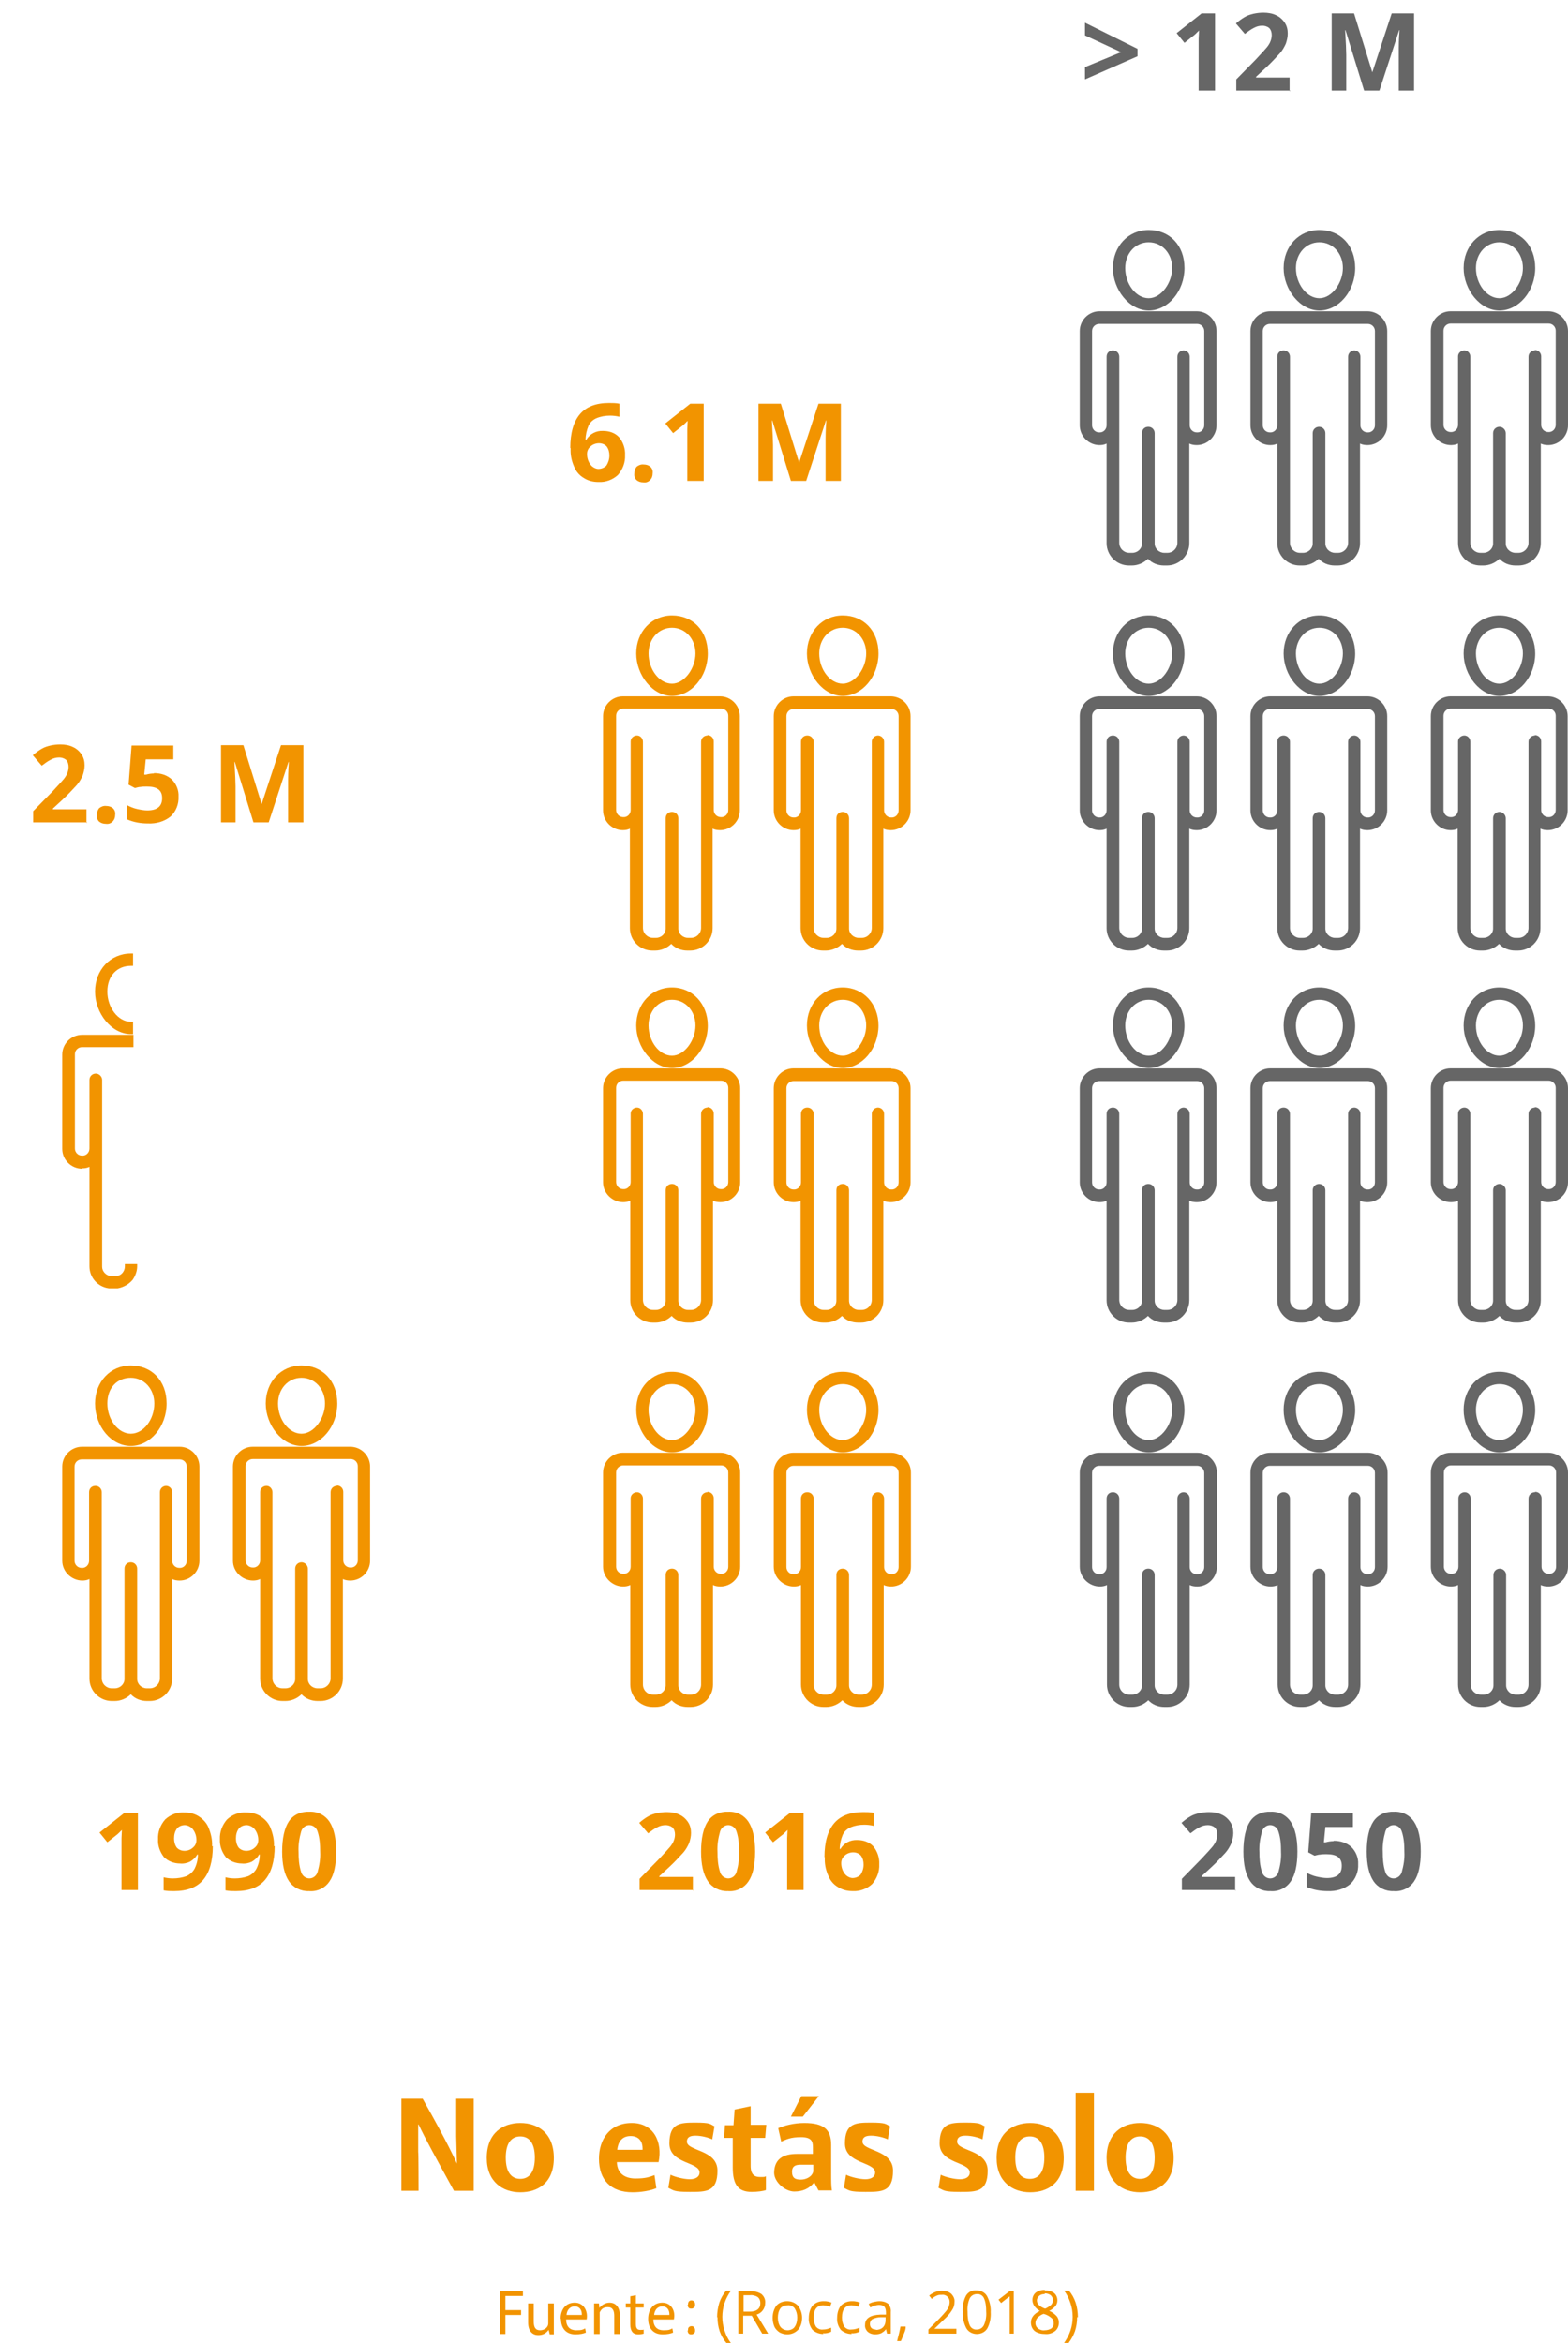<?xml version="1.0" encoding="UTF-8"?> <svg xmlns="http://www.w3.org/2000/svg" xmlns:xlink="http://www.w3.org/1999/xlink" id="Capa_1" version="1.1" viewBox="0 0 420.7 628.5"><defs><style> .st0 { fill: #f29400; } .st1 { fill: none; } .st2 { fill: #666; } .st3 { clip-path: url(#clippath); } </style><clipPath id="clippath"><polyline class="st1" points="420.7 0 420.7 524.4 0 524.4 0 0"></polyline></clipPath></defs><g><path class="st0" d="M184.6,625.1c0-.3,0-.6.2-.8.2-.2.4-.3.7-.3.3,0,.5,0,.7.3.2.2.3.5.3.8,0,.3,0,.6-.3.8-.2.2-.4.3-.7.3-.2,0-.5,0-.7-.2-.2-.2-.3-.5-.3-.8h0ZM184.6,618.2c0-.7.3-1.1.9-1.1s1,.4,1,1.1c0,.3,0,.6-.3.8-.2.2-.4.3-.7.3-.2,0-.5,0-.7-.2-.2-.2-.3-.5-.3-.8h0ZM192.4,621.6c0-1.3.2-2.6.6-3.9.4-1.2,1-2.2,1.8-3.2h1.3c-.7,1-1.3,2.1-1.7,3.3-.4,1.2-.6,2.5-.6,3.7,0,1.2.2,2.5.6,3.7.4,1.2.9,2.3,1.7,3.3h-1.2c-.8-.9-1.4-2-1.8-3.1-.4-1.2-.6-2.5-.6-3.8h0ZM199.4,621.2v4.8h-1.3v-11.4h3.1c1.1,0,2.2.2,3.1.8.7.6,1.1,1.5,1,2.4,0,1.4-.9,2.7-2.3,3.1l3.1,5.1h-1.6l-2.8-4.8h-2.4ZM199.4,620.1h1.8c.7,0,1.5-.1,2.1-.6.5-.4.7-1,.7-1.7,0-.6-.2-1.2-.7-1.6-.6-.4-1.4-.6-2.1-.5h-1.7v4.4ZM215.2,621.7c0,1.2-.3,2.4-1.1,3.3-.8.8-1.8,1.2-2.9,1.2-.7,0-1.4-.2-2-.5-.6-.4-1.1-.9-1.4-1.5-.3-.7-.5-1.5-.5-2.4,0-1.2.3-2.3,1-3.3.7-.8,1.8-1.2,2.9-1.2,1.1,0,2.1.4,2.9,1.2.7.9,1.1,2.1,1.1,3.2ZM208.7,621.7c0,.9.2,1.8.7,2.5.5.6,1.2.9,1.9.9.7,0,1.5-.3,1.9-.9.5-.7.7-1.6.7-2.5,0-.9-.2-1.7-.7-2.5-.5-.6-1.2-.9-1.9-.8-.7,0-1.5.3-1.9.8-.5.7-.7,1.6-.7,2.5h0ZM220.9,626.1c-1.1,0-2.1-.4-2.9-1.1-.7-.9-1.1-2.1-1-3.2,0-1.2.3-2.4,1-3.3.8-.8,1.8-1.2,2.9-1.2.4,0,.8,0,1.2.1.3,0,.7.2,1,.3l-.4,1.1c-.3-.1-.6-.2-.9-.3-.3,0-.6-.1-.9-.1-1.7,0-2.6,1.1-2.6,3.3,0,.9.2,1.7.6,2.4.5.6,1.2.9,1.9.8.8,0,1.5-.2,2.2-.5v1.1c-.7.3-1.4.5-2.2.4ZM228.5,626.1c-1.1,0-2.1-.4-2.9-1.1-.7-.9-1.1-2.1-1-3.2,0-1.2.3-2.4,1-3.3.8-.8,1.8-1.2,2.9-1.2.4,0,.8,0,1.2.1.3,0,.7.2,1,.3l-.4,1.1c-.3-.1-.6-.2-.9-.3-.3,0-.6-.1-.9-.1-1.7,0-2.6,1.1-2.6,3.3,0,.9.2,1.7.6,2.4.5.6,1.2.9,1.9.8.8,0,1.5-.2,2.2-.5v1.1c-.7.3-1.4.5-2.2.4ZM238,626l-.3-1.2h0c-.3.5-.8.8-1.3,1.1-.5.2-1,.3-1.6.3-.7,0-1.4-.2-2-.7-.5-.5-.8-1.2-.7-1.9,0-1.7,1.4-2.6,4.1-2.7h1.5v-.6c0-.5-.1-1.1-.4-1.5-.4-.4-.9-.5-1.4-.5-.8,0-1.7.3-2.4.7l-.4-1c.4-.2.9-.4,1.4-.5.5-.1,1-.2,1.5-.2.8,0,1.6.2,2.3.7.5.6.8,1.4.7,2.2v5.8h-1ZM235,625c.7,0,1.4-.2,1.9-.7.5-.5.7-1.2.7-1.9v-.8h-1.3c-.8,0-1.5.2-2.2.5-.5.3-.7.8-.7,1.3,0,.4.1.8.4,1.1.3.3.8.4,1.2.4ZM243,624.1v.2c0,.5-.2,1.1-.5,1.8-.3.7-.5,1.3-.8,1.9h-1c.1-.5.3-1.2.5-2s.3-1.4.4-1.9h1.4ZM256.6,626h-7.5v-1.1l3-3c.6-.6,1.2-1.3,1.8-2,.3-.4.5-.7.7-1.2.1-.4.2-.8.2-1.2,0-.5-.2-1.1-.6-1.4-.4-.4-1-.6-1.5-.5-.5,0-.9,0-1.3.2-.5.2-1,.5-1.4.9l-.7-.9c1-.8,2.2-1.3,3.4-1.3.9,0,1.8.2,2.5.8.6.6,1,1.4.9,2.2,0,.8-.2,1.5-.6,2.1-.6,1-1.4,1.9-2.3,2.7l-2.5,2.4h0c0,0,5.9,0,5.9,0v1.2ZM265.8,620.2c.1,1.5-.2,3.1-.9,4.4-.6,1-1.7,1.5-2.8,1.5-1.1,0-2.2-.5-2.8-1.5-.7-1.3-1.1-2.9-1-4.4-.1-1.5.2-3.1.9-4.4.6-1,1.7-1.5,2.8-1.4,1.1,0,2.2.5,2.8,1.5.7,1.3,1.1,2.9,1,4.4ZM259.6,620.2c0,1.2.1,2.5.6,3.6.3.7,1.1,1.2,1.9,1.1.8,0,1.5-.4,1.9-1.2.5-1.1.7-2.4.6-3.6,0-1.2-.1-2.5-.6-3.6-.3-.7-1.1-1.2-1.9-1.1-.8,0-1.5.4-1.9,1.1-.5,1.1-.7,2.4-.6,3.6h0ZM272.2,626h-1.3v-8.1c0-.7,0-1.3,0-1.9-.1.1-.2.2-.4.3-.1.1-.8.6-1.9,1.5l-.7-.9,3-2.3h1.1v11.4ZM280.3,614.4c.9,0,1.8.2,2.5.7.6.5.9,1.2.9,2,0,.6-.2,1.1-.5,1.5-.5.5-1,1-1.7,1.3.8.3,1.4.8,2,1.4.4.5.6,1.1.6,1.7,0,.9-.3,1.7-1,2.3-.8.6-1.7.9-2.7.8-1,0-2-.2-2.8-.8-.7-.6-1-1.4-1-2.3,0-1.3.8-2.3,2.4-3.1-.6-.3-1.1-.8-1.5-1.3-.3-.5-.5-1-.5-1.6,0-.8.3-1.5.9-2,.7-.5,1.6-.8,2.5-.7ZM277.8,623.1c0,.6.2,1.1.7,1.5.5.4,1.2.6,1.8.5.7,0,1.3-.2,1.8-.5.4-.4.7-.9.6-1.5,0-.5-.2-1-.6-1.3-.6-.5-1.3-.9-2.1-1.1-.6.2-1.2.6-1.7,1.1-.3.4-.5.9-.5,1.5h0ZM280.3,615.4c-.6,0-1.1.1-1.5.5-.4.3-.6.8-.6,1.2,0,.5.2.9.5,1.2.5.5,1.1.8,1.7,1,.6-.2,1.1-.6,1.6-1,.3-.3.5-.8.5-1.3,0-.5-.2-.9-.6-1.3-.4-.3-1-.5-1.6-.5h0ZM289,621.6c0,1.3-.2,2.6-.6,3.8-.4,1.1-1,2.2-1.7,3.1h-1.2c.7-1,1.3-2.1,1.7-3.3.4-1.2.6-2.4.6-3.7,0-1.3-.2-2.5-.6-3.7-.4-1.2-.9-2.3-1.7-3.3h1.3c.8.9,1.4,2,1.8,3.2.4,1.2.6,2.6.6,3.9h0Z"></path><path class="st0" d="M37,507h-4.4v-13.9s.1-2.2.1-2.2c-.7.7-1.2,1.2-1.5,1.4l-2.4,1.9-2.1-2.6,6.7-5.3h3.6v20.7ZM57.1,495.2c0,4.1-.9,7.1-2.6,9.1-1.7,2-4.3,3-7.8,3-.9,0-1.9,0-2.8-.2v-3.5c.8.2,1.7.3,2.5.3,1.2,0,2.5-.2,3.6-.6.9-.4,1.7-1.1,2.2-2,.6-1.2.9-2.5.9-3.8h-.2c-.4.8-1.1,1.4-1.9,1.9-.8.4-1.8.6-2.7.5-1.6,0-3.2-.6-4.3-1.7-1.1-1.4-1.7-3.1-1.6-4.8-.1-1.9.6-3.8,1.9-5.3,1.4-1.3,3.2-2,5.1-1.9,1.4,0,2.8.3,4,1.1,1.2.8,2.1,1.8,2.6,3.1.6,1.5,1,3.2.9,4.9ZM49.6,489.6c-.8,0-1.6.3-2.1.9-.6.8-.8,1.7-.8,2.7,0,.8.2,1.7.7,2.4.5.6,1.3.9,2.1.9.8,0,1.7-.3,2.3-.9.6-.5.9-1.2.9-2,0-1-.3-2-.9-2.8-.5-.7-1.4-1.2-2.3-1.2ZM73.7,495.2c0,4.1-.9,7.1-2.6,9.1-1.7,2-4.3,3-7.8,3-.9,0-1.9,0-2.8-.2v-3.5c.8.2,1.7.3,2.5.3,1.2,0,2.5-.2,3.6-.6.9-.4,1.7-1.1,2.2-2,.6-1.2.9-2.5.9-3.8h-.2c-.4.8-1.1,1.4-1.9,1.9-.8.4-1.8.6-2.7.5-1.6,0-3.2-.6-4.3-1.7-1.1-1.4-1.7-3.1-1.6-4.8-.1-1.9.6-3.8,1.9-5.3,1.4-1.3,3.2-2,5.1-1.9,1.4,0,2.8.3,4,1.1,1.2.8,2.1,1.8,2.6,3.1.6,1.5,1,3.2.9,4.9ZM66.2,489.6c-.8,0-1.6.3-2.1.9-.6.8-.8,1.7-.8,2.7,0,.8.2,1.7.7,2.4.5.6,1.3.9,2.1.9.8,0,1.7-.3,2.3-.9.6-.5.9-1.2.9-2,0-1-.3-2-.9-2.8-.5-.7-1.4-1.2-2.3-1.2h0ZM90.2,496.7c0,3.6-.6,6.3-1.8,8-1.2,1.8-3.3,2.8-5.5,2.6-2.1.1-4.2-.9-5.4-2.7-1.2-1.8-1.8-4.4-1.8-7.9s.6-6.3,1.8-8.1c1.2-1.8,3.3-2.7,5.5-2.6,2.2-.1,4.2.9,5.4,2.7,1.2,1.8,1.8,4.5,1.8,8ZM80.1,496.7c0,1.8.1,3.7.7,5.5.3,1,1.2,1.7,2.2,1.7,1,0,1.9-.7,2.2-1.7.5-1.8.8-3.6.7-5.4,0-1.9-.1-3.7-.7-5.5-.3-1-1.2-1.7-2.2-1.7-1,0-1.9.7-2.2,1.7-.5,1.8-.8,3.6-.7,5.5h0Z"></path><path class="st0" d="M186.1,507h-14.5v-3l5.2-5.3c1.5-1.6,2.5-2.7,3-3.3.4-.5.8-1.1,1-1.7.2-.5.3-1.1.3-1.6,0-.7-.2-1.4-.7-1.9-.5-.4-1.2-.6-1.8-.6-.8,0-1.6.2-2.3.6-.8.4-1.6,1-2.4,1.6l-2.4-2.8c.8-.7,1.6-1.3,2.5-1.8.7-.4,1.4-.6,2.2-.8.9-.2,1.8-.3,2.7-.3,1.2,0,2.4.2,3.4.7.9.4,1.7,1.1,2.3,2,.6.9.8,1.9.8,2.9,0,.9-.2,1.8-.5,2.7-.4.9-.9,1.8-1.6,2.6-1.2,1.3-2.4,2.6-3.7,3.8l-2.7,2.5v.2h9v3.7ZM202.6,496.7c0,3.6-.6,6.3-1.8,8-1.2,1.8-3.3,2.8-5.5,2.6-2.1.1-4.2-.9-5.4-2.7-1.2-1.8-1.8-4.4-1.8-7.9s.6-6.3,1.8-8.1c1.2-1.8,3.3-2.7,5.5-2.6,2.2-.1,4.2.9,5.4,2.7,1.2,1.8,1.8,4.5,1.8,8ZM192.5,496.7c0,1.8.1,3.7.7,5.5.3,1,1.2,1.7,2.2,1.7,1,0,1.9-.7,2.2-1.7.5-1.8.8-3.6.7-5.4,0-1.9-.1-3.7-.7-5.5-.3-1-1.2-1.7-2.2-1.7-1,0-1.9.7-2.2,1.7-.5,1.8-.8,3.6-.7,5.5ZM215.6,507h-4.4v-13.9s.1-2.2.1-2.2c-.7.7-1.2,1.2-1.5,1.4l-2.4,1.9-2.1-2.6,6.7-5.3h3.6v20.7ZM221.2,498.2c0-4.1.9-7.1,2.6-9.1,1.7-2,4.3-3,7.8-3,.9,0,1.9,0,2.8.2v3.5c-.8-.2-1.7-.3-2.5-.3-1.3,0-2.5.2-3.7.7-.9.4-1.7,1.1-2.1,2-.5,1.2-.8,2.5-.8,3.8h.2c.9-1.6,2.7-2.5,4.5-2.4,1.6,0,3.2.5,4.3,1.7,1.1,1.3,1.7,3.1,1.6,4.8.1,1.9-.6,3.8-1.9,5.3-1.4,1.3-3.3,2-5.2,1.9-1.4,0-2.8-.3-4-1.1-1.2-.7-2.1-1.8-2.6-3.1-.7-1.6-1-3.2-.9-4.9ZM228.7,503.8c.8,0,1.6-.3,2.2-.9.5-.8.8-1.7.8-2.7,0-.9-.2-1.7-.7-2.4-.5-.6-1.3-.9-2.1-.9-.8,0-1.7.3-2.3.9-.6.5-.9,1.2-.9,2,0,1,.3,2,.9,2.8.5.7,1.4,1.2,2.2,1.2Z"></path><path class="st2" d="M331.6,507h-14.5v-3l5.2-5.3c1.5-1.6,2.5-2.7,3-3.3.4-.5.8-1.1,1-1.7.2-.5.3-1.1.3-1.6,0-.7-.2-1.4-.7-1.9-.5-.4-1.2-.6-1.8-.6-.8,0-1.6.2-2.3.6-.8.4-1.6,1-2.4,1.6l-2.4-2.8c.8-.7,1.6-1.3,2.5-1.8.7-.4,1.4-.6,2.2-.8.9-.2,1.8-.3,2.7-.3,1.2,0,2.4.2,3.4.7.9.4,1.7,1.1,2.3,2,.6.9.8,1.9.8,2.9,0,.9-.2,1.8-.5,2.7-.4.9-.9,1.8-1.6,2.6-1.2,1.3-2.4,2.6-3.7,3.8l-2.7,2.5v.2h9v3.7ZM348.1,496.7c0,3.6-.6,6.3-1.8,8-1.2,1.8-3.3,2.8-5.5,2.6-2.1.1-4.2-.9-5.4-2.7-1.2-1.8-1.8-4.4-1.8-7.9s.6-6.3,1.8-8.1c1.2-1.8,3.3-2.7,5.5-2.6,2.2-.1,4.2.9,5.4,2.7,1.2,1.8,1.8,4.5,1.8,8ZM337.9,496.7c0,1.8.1,3.7.7,5.5.3,1,1.2,1.7,2.2,1.7,1,0,1.9-.7,2.2-1.7.5-1.8.8-3.6.7-5.4,0-1.9-.1-3.7-.7-5.5-.3-1-1.2-1.7-2.2-1.7-1,0-1.9.7-2.2,1.7-.5,1.8-.8,3.6-.7,5.5ZM357.8,493.8c1.8,0,3.5.5,4.8,1.7,1.2,1.2,1.9,2.9,1.8,4.6.1,2-.7,4-2.1,5.3-1.7,1.4-3.9,2-6.1,1.9-1.9,0-3.8-.3-5.6-1.1v-3.8c.8.4,1.7.8,2.6,1,.9.2,1.9.4,2.8.4,2.7,0,4-1.1,4-3.3s-1.4-3.1-4.1-3.1c-.6,0-1.1,0-1.7.1-.5,0-1,.2-1.5.3l-1.7-.9.8-10.5h11.2v3.7h-7.4l-.4,4.1h.5c.7-.2,1.4-.3,2.1-.3ZM381.2,496.7c0,3.6-.6,6.3-1.8,8-1.2,1.8-3.3,2.8-5.5,2.6-2.1.1-4.2-.9-5.4-2.7-1.2-1.8-1.8-4.4-1.8-7.9s.6-6.3,1.8-8.1c1.2-1.8,3.3-2.7,5.5-2.6,2.2-.1,4.2.9,5.4,2.7,1.2,1.8,1.8,4.5,1.8,8h0ZM371,496.7c0,1.8.1,3.7.7,5.5.3,1,1.2,1.7,2.2,1.7,1,0,1.9-.7,2.2-1.7.5-1.8.8-3.6.7-5.4,0-1.9-.1-3.7-.7-5.5-.3-1-1.2-1.7-2.2-1.7-1,0-1.9.7-2.2,1.7-.5,1.8-.8,3.6-.7,5.5h0Z"></path><path class="st0" d="M23.4,220.6h-14.5v-3l5.2-5.3c1.5-1.6,2.5-2.7,3-3.3.4-.5.8-1.1,1-1.7.2-.5.3-1.1.3-1.6,0-.7-.2-1.4-.7-1.9-.5-.4-1.2-.6-1.8-.6-.8,0-1.6.2-2.3.6-.8.4-1.6,1-2.4,1.6l-2.4-2.8c.8-.7,1.6-1.3,2.5-1.8.7-.4,1.4-.6,2.2-.8.9-.2,1.8-.3,2.7-.3,1.2,0,2.4.2,3.4.7.9.4,1.7,1.1,2.3,2,.6.9.8,1.9.8,2.9,0,.9-.2,1.8-.5,2.7-.4.9-.9,1.8-1.6,2.6-1.2,1.3-2.4,2.6-3.7,3.8l-2.7,2.5v.2h9v3.7ZM26,218.6c0-.7.2-1.3.6-1.8.5-.4,1.2-.7,1.9-.6.7,0,1.3.2,1.8.6.5.5.7,1.1.6,1.8,0,.7-.2,1.3-.7,1.8-.5.5-1.1.7-1.8.6-.7,0-1.3-.2-1.8-.6-.5-.5-.7-1.1-.6-1.8ZM41.3,207.4c1.8,0,3.5.5,4.8,1.7,1.2,1.2,1.9,2.9,1.8,4.6.1,2-.7,4-2.1,5.3-1.7,1.4-3.9,2-6.1,1.9-1.9,0-3.8-.3-5.6-1.1v-3.8c.8.4,1.7.8,2.6,1,.9.2,1.9.4,2.8.4,2.7,0,4-1.1,4-3.3s-1.4-3.1-4.1-3.1c-.6,0-1.1,0-1.7.1-.5,0-1,.2-1.5.3l-1.7-.9.8-10.5h11.2v3.7h-7.4l-.4,4.1h.5c.7-.2,1.4-.3,2.1-.3h0ZM68,220.6l-5-16.2h-.1c.2,3.3.3,5.5.3,6.6v9.6h-3.9v-20.7h6l4.9,15.8h0l5.2-15.8h6v20.7h-4.1v-9.8c0-.5,0-1,0-1.6s0-2.2.2-4.8h-.1l-5.3,16.2h-4Z"></path><path class="st0" d="M153,120.2c0-4.1.9-7.1,2.6-9.1,1.7-2,4.3-3,7.8-3,.9,0,1.9,0,2.8.2v3.5c-.8-.2-1.7-.3-2.5-.3-1.3,0-2.5.2-3.7.7-.9.4-1.7,1.1-2.1,2-.5,1.2-.8,2.5-.8,3.8h.2c.9-1.6,2.7-2.5,4.5-2.4,1.6,0,3.2.5,4.3,1.7,1.1,1.3,1.7,3.1,1.6,4.8.1,1.9-.6,3.8-1.9,5.3-1.4,1.3-3.3,2-5.2,1.9-1.4,0-2.8-.3-4-1.1-1.2-.7-2.1-1.8-2.6-3.1-.7-1.6-1-3.2-.9-4.9ZM160.5,125.8c.8,0,1.6-.3,2.2-.9.5-.8.8-1.7.8-2.7,0-.9-.2-1.7-.7-2.4-.5-.6-1.3-.9-2.1-.9-.8,0-1.7.3-2.3.9-.6.5-.9,1.2-.9,2,0,1,.3,2,.9,2.8.5.7,1.4,1.2,2.2,1.2ZM170.2,127c0-.7.2-1.3.6-1.8.5-.4,1.2-.7,1.9-.6.7,0,1.3.2,1.8.6.5.5.7,1.1.6,1.8,0,.7-.2,1.3-.7,1.8-.5.5-1.1.7-1.8.6-.7,0-1.3-.2-1.8-.6-.5-.5-.7-1.1-.6-1.8ZM188.8,129h-4.4v-13.9s.1-2.2.1-2.2c-.7.7-1.2,1.2-1.5,1.4l-2.4,1.9-2.1-2.6,6.7-5.3h3.6v20.7ZM212.2,129l-5-16.2h-.1c.2,3.3.3,5.5.3,6.6v9.6h-3.9v-20.7h6l4.9,15.8h0l5.2-15.8h6v20.7h-4.1v-9.8c0-.5,0-1,0-1.6s0-2.2.2-4.8h-.1l-5.3,16.2h-4Z"></path><g class="st3"><g><path class="st2" d="M291.1,18l9.7-4-9.7-4.5v-3.4l14.1,7v2l-14.1,6.2v-3.4ZM326,24.3h-4.4v-13.9s.1-2.2.1-2.2c-.7.7-1.2,1.2-1.5,1.4l-2.4,1.9-2.1-2.6,6.7-5.3h3.6v20.7ZM346.2,24.3h-14.5v-3l5.2-5.3c1.5-1.6,2.5-2.7,3-3.3.4-.5.8-1.1,1-1.7.2-.5.3-1.1.3-1.6,0-.7-.2-1.4-.7-1.9-.5-.4-1.2-.6-1.8-.6-.8,0-1.6.2-2.3.6-.8.4-1.6,1-2.4,1.6l-2.4-2.8c.8-.7,1.6-1.3,2.5-1.8.7-.4,1.4-.6,2.2-.8.9-.2,1.8-.3,2.7-.3,1.2,0,2.4.2,3.4.7.9.4,1.7,1.1,2.3,2,.6.9.8,1.9.8,2.9,0,.9-.2,1.8-.5,2.7-.4.9-.9,1.8-1.6,2.6-1.2,1.3-2.4,2.6-3.7,3.8l-2.7,2.5v.2h9v3.7ZM366,24.3l-5-16.2h-.1c.2,3.3.3,5.5.3,6.6v9.6h-3.9V3.6h6l4.9,15.8h0l5.2-15.8h6v20.7h-4.1v-9.8c0-.5,0-1,0-1.6s0-2.2.2-4.8h-.1l-5.3,16.2h-4Z"></path><path class="st0" d="M189.9,378.2c0-5.8-4.1-10.2-9.6-10.2s-9.6,4.4-9.6,10.2,4.4,11.4,9.6,11.4,9.6-5.2,9.6-11.4M174,378.2c0-3.9,2.7-6.9,6.3-6.9s6.3,3,6.3,6.9-2.9,8.1-6.3,8.1-6.3-3.8-6.3-8.1"></path><path class="st0" d="M193.4,389.7h-26.3c-2.9,0-5.3,2.4-5.3,5.3v25.3c0,2.9,2.5,5.3,5.4,5.3.6,0,1.3-.1,1.9-.4v26.7c0,3.3,2.7,6,6,6h.8c1.6,0,3.2-.7,4.3-1.8,1.1,1.2,2.7,1.8,4.3,1.8h.8c3.3,0,6-2.7,6-6v-26.7c.6.3,1.3.4,2,.4,2.9,0,5.3-2.4,5.3-5.3v-25.3c0-2.9-2.4-5.3-5.3-5.3M189.8,400.3c-.9,0-1.7.7-1.7,1.7v49.9c0,1.5-1.2,2.7-2.7,2.7h-.8c-1.4,0-2.6-1.1-2.6-2.5v-29.6c0-.9-.7-1.7-1.7-1.7s-1.7.7-1.7,1.7v29.6c0,1.4-1.2,2.5-2.6,2.5h-.8c-1.5,0-2.7-1.2-2.7-2.7v-49.9c0-.9-.7-1.7-1.6-1.7-.9,0-1.7.7-1.7,1.6,0,0,0,0,0,0v18.4c0,1.1-.9,2-2,1.9,0,0,0,0,0,0-1.1,0-1.9-.9-1.9-1.9v-25.3c0-1.1.9-1.9,1.9-1.9h26.3c1.1,0,1.9.9,1.9,1.9v25.3c0,1.1-.9,2-2,1.9,0,0,0,0,0,0-1.1,0-1.9-.9-1.9-1.9v-18.4c0-.9-.7-1.7-1.7-1.7"></path><path class="st0" d="M235.7,378.2c0-5.8-4.1-10.2-9.6-10.2s-9.6,4.4-9.6,10.2,4.4,11.4,9.6,11.4,9.6-5.2,9.6-11.4M219.8,378.2c0-3.9,2.7-6.9,6.3-6.9s6.3,3,6.3,6.9-2.9,8.1-6.3,8.1-6.3-3.8-6.3-8.1"></path><path class="st0" d="M239.2,389.7h-26.3c-2.9,0-5.3,2.4-5.3,5.3v25.3c0,2.9,2.5,5.3,5.4,5.3.6,0,1.3-.1,1.9-.4v26.7c0,3.3,2.7,6,6,6h.8c1.6,0,3.2-.7,4.3-1.8,1.1,1.2,2.7,1.8,4.3,1.8h.8c3.3,0,6-2.7,6-6v-26.7c.6.3,1.3.4,2,.4,2.9,0,5.3-2.4,5.3-5.3v-25.3c0-2.9-2.4-5.2-5.2-5.3M235.6,400.3c-.9,0-1.7.7-1.7,1.7v49.9c0,1.5-1.2,2.7-2.7,2.7h-.8c-1.4,0-2.6-1.1-2.6-2.5v-29.6c0-.9-.7-1.7-1.7-1.7s-1.7.7-1.7,1.7v29.6c0,1.4-1.2,2.5-2.6,2.5h-.8c-1.5,0-2.7-1.2-2.7-2.7v-49.9c0-.9-.7-1.7-1.7-1.7s-1.7.7-1.7,1.7v18.4c0,1.1-.9,2-2,1.9,0,0,0,0,0,0-1.1,0-1.9-.9-1.9-1.9v-25.3c0-1.1.9-1.9,1.9-1.9h26.3c1.1,0,1.9.9,1.9,1.9v25.3c0,1.1-.9,2-2,1.9,0,0,0,0,0,0-1.1,0-1.9-.9-1.9-1.9v-18.4c0-.9-.7-1.7-1.7-1.7"></path><path class="st0" d="M189.9,275.1c0-5.8-4.1-10.2-9.6-10.2s-9.6,4.4-9.6,10.2,4.4,11.4,9.6,11.4,9.6-5.2,9.6-11.4M174,275.1c0-3.9,2.7-6.9,6.3-6.9s6.3,3,6.3,6.9-2.9,8.1-6.3,8.1-6.3-3.8-6.3-8.1"></path><path class="st0" d="M193.4,286.6h-26.3c-2.9,0-5.3,2.4-5.3,5.3v25.3c0,2.9,2.5,5.3,5.4,5.3.6,0,1.3-.1,1.9-.4v26.7c0,3.3,2.7,6,6,6h.8c1.6,0,3.2-.7,4.3-1.8,1.1,1.2,2.7,1.8,4.3,1.8h.8c3.3,0,6-2.7,6-6v-26.7c.6.3,1.3.4,2,.4,2.9,0,5.3-2.4,5.3-5.3v-25.3c0-2.9-2.4-5.3-5.3-5.3M189.8,297.1c-.9,0-1.7.7-1.7,1.7v49.9c0,1.5-1.2,2.7-2.7,2.7h-.8c-1.4,0-2.6-1.1-2.6-2.5v-29.6c0-.9-.7-1.7-1.7-1.7s-1.7.7-1.7,1.7v29.6c0,1.4-1.2,2.5-2.6,2.5h-.8c-1.5,0-2.7-1.2-2.7-2.7v-49.9c0-.9-.7-1.7-1.6-1.7-.9,0-1.7.7-1.7,1.6,0,0,0,0,0,0v18.4c0,1.1-.9,2-2,1.9,0,0,0,0,0,0-1.1,0-1.9-.9-1.9-1.9v-25.3c0-1.1.9-1.9,1.9-1.9h26.3c1.1,0,1.9.9,1.9,1.9v25.3c0,1.1-.9,2-2,1.9,0,0,0,0,0,0-1.1,0-1.9-.9-1.9-1.9v-18.4c0-.9-.7-1.7-1.7-1.7"></path><path class="st0" d="M235.7,275.1c0-5.8-4.1-10.2-9.6-10.2s-9.6,4.4-9.6,10.2,4.4,11.4,9.6,11.4,9.6-5.2,9.6-11.4M219.8,275.1c0-3.9,2.7-6.9,6.3-6.9s6.3,3,6.3,6.9-2.9,8.1-6.3,8.1-6.3-3.8-6.3-8.1"></path><path class="st0" d="M239.2,286.6h-26.3c-2.9,0-5.3,2.4-5.3,5.3v25.3c0,2.9,2.4,5.3,5.3,5.3,0,0,0,0,0,0,.7,0,1.3-.1,1.9-.4v26.7c0,3.3,2.7,6,6,6h.8c1.6,0,3.2-.7,4.3-1.8,1.1,1.2,2.7,1.8,4.3,1.8h.8c3.3,0,6-2.7,6-6v-26.7c.6.3,1.3.4,2,.4,2.9,0,5.3-2.4,5.3-5.3v-25.3c0-2.9-2.4-5.2-5.2-5.2M235.6,297.1c-.9,0-1.7.7-1.7,1.7v49.9c0,1.5-1.2,2.7-2.7,2.7h-.8c-1.4,0-2.6-1.1-2.6-2.5v-29.6c0-.9-.7-1.7-1.7-1.7s-1.7.7-1.7,1.7v29.6c0,1.4-1.2,2.5-2.6,2.5h-.8c-1.5,0-2.7-1.2-2.7-2.7v-49.9c0-.9-.7-1.7-1.7-1.7s-1.7.7-1.7,1.7v18.4c0,1.1-.9,2-2,1.9,0,0,0,0,0,0-1.1,0-1.9-.9-1.9-1.9v-25.3c0-1.1.9-1.9,1.9-1.9h26.3c1.1,0,1.9.9,1.9,1.9v25.3c0,1.1-.9,2-2,1.9,0,0,0,0,0,0-1.1,0-1.9-.9-1.9-1.9v-18.4c0-.9-.7-1.7-1.7-1.7"></path><path class="st0" d="M180.3,186.7c5.2,0,9.6-5.2,9.6-11.4s-4.1-10.2-9.6-10.2-9.6,4.4-9.6,10.2,4.4,11.4,9.6,11.4M174,175.3c0-3.9,2.7-6.9,6.3-6.9s6.3,3,6.3,6.9-2.9,8.1-6.3,8.1-6.3-3.8-6.3-8.1"></path><path class="st0" d="M193.4,186.8h-26.3c-2.9,0-5.3,2.4-5.3,5.3v25.3c0,2.9,2.4,5.3,5.3,5.3,0,0,0,0,0,0,.7,0,1.3-.1,1.9-.4v26.7c0,3.3,2.7,6,6,6h.8c1.6,0,3.2-.7,4.3-1.8,1.1,1.2,2.7,1.8,4.3,1.8h.8c3.3,0,6-2.7,6-6v-26.7c.6.3,1.3.4,2,.4,2.9,0,5.3-2.4,5.3-5.3v-25.3c0-2.9-2.4-5.3-5.3-5.3M189.8,197.3c-.9,0-1.7.7-1.7,1.7v49.9c0,1.5-1.2,2.7-2.7,2.7h-.8c-1.4,0-2.6-1.1-2.6-2.5v-29.6c0-.9-.7-1.7-1.7-1.7s-1.7.7-1.7,1.7v29.6c0,1.4-1.2,2.5-2.6,2.5h-.8c-1.5,0-2.7-1.2-2.7-2.7v-49.9c0-.9-.7-1.7-1.6-1.7-.9,0-1.7.7-1.7,1.6,0,0,0,0,0,0v18.4c0,1.1-.9,2-2,1.9,0,0,0,0,0,0-1.1,0-1.9-.9-1.9-1.9v-25.3c0-1.1.9-1.9,1.9-1.9h26.3c1.1,0,1.9.9,1.9,1.9v25.3c0,1.1-.9,2-2,1.9,0,0,0,0,0,0-1.1,0-1.9-.9-1.9-1.9v-18.4c0-.9-.7-1.7-1.7-1.7"></path><path class="st0" d="M226.1,186.7c5.2,0,9.6-5.2,9.6-11.4s-4.1-10.2-9.6-10.2-9.6,4.4-9.6,10.2,4.4,11.4,9.6,11.4M219.8,175.3c0-3.9,2.7-6.9,6.3-6.9s6.3,3,6.3,6.9-2.9,8.1-6.3,8.1-6.3-3.8-6.3-8.1"></path><path class="st0" d="M239.2,186.8h-26.3c-2.9,0-5.3,2.4-5.3,5.3v25.3c0,2.9,2.4,5.3,5.3,5.3,0,0,0,0,0,0,.7,0,1.3-.1,1.9-.4v26.7c0,3.3,2.7,6,6,6h.8c1.6,0,3.2-.7,4.3-1.8,1.1,1.2,2.7,1.8,4.3,1.8h.8c3.3,0,6-2.7,6-6v-26.7c.6.3,1.3.4,2,.4,2.9,0,5.3-2.4,5.3-5.3v-25.3c0-2.9-2.3-5.2-5.2-5.3M235.6,197.3c-.9,0-1.7.7-1.7,1.7v49.9c0,1.5-1.2,2.7-2.7,2.7h-.8c-1.4,0-2.6-1.1-2.6-2.5v-29.6c0-.9-.7-1.7-1.7-1.7s-1.7.7-1.7,1.7v29.6c0,1.4-1.2,2.5-2.6,2.5h-.8c-1.5,0-2.7-1.2-2.7-2.7v-49.9c0-.9-.7-1.7-1.7-1.7s-1.7.7-1.7,1.7v18.4c0,1.1-.9,2-2,1.9,0,0,0,0,0,0-1.1,0-1.9-.9-1.9-1.9v-25.3c0-1.1.9-1.9,1.9-1.9h26.3c1.1,0,1.9.9,1.9,1.9v25.3c0,1.1-.9,2-2,1.9,0,0,0,0,0,0-1.1,0-1.9-.9-1.9-1.9v-18.4c0-.9-.7-1.7-1.7-1.7"></path><path class="st2" d="M317.8,378.2c0-5.8-4.1-10.2-9.6-10.2s-9.6,4.4-9.6,10.2,4.4,11.4,9.6,11.4,9.6-5.2,9.6-11.4M301.9,378.2c0-3.9,2.7-6.9,6.3-6.9s6.3,3,6.3,6.9-2.9,8.1-6.3,8.1-6.3-3.8-6.3-8.1"></path><path class="st2" d="M321.3,389.7h-26.3c-2.9,0-5.3,2.4-5.3,5.3v25.3c0,2.9,2.5,5.3,5.4,5.3.6,0,1.3-.1,1.9-.4v26.7c0,3.3,2.7,6,6,6h.8c1.6,0,3.2-.7,4.3-1.8,1.1,1.2,2.7,1.8,4.3,1.8h.8c3.3,0,6-2.7,6-6v-26.7c.6.3,1.3.4,2,.4,2.9,0,5.3-2.4,5.3-5.3v-25.3c0-2.9-2.4-5.3-5.3-5.3M317.6,400.3c-.9,0-1.7.7-1.7,1.7v49.9c0,1.5-1.2,2.7-2.7,2.7h-.8c-1.4,0-2.6-1.1-2.6-2.5v-29.6c0-.9-.7-1.7-1.7-1.7s-1.7.7-1.7,1.7v29.6c0,1.4-1.2,2.5-2.6,2.5h-.8c-1.5,0-2.7-1.2-2.7-2.7v-49.9c0-.9-.7-1.7-1.7-1.7s-1.7.7-1.7,1.7v18.4c0,1.1-.9,2-2,1.9,0,0,0,0,0,0-1.1,0-1.9-.9-1.9-1.9v-25.3c0-1.1.9-1.9,1.9-1.9h26.3c1.1,0,1.9.9,1.9,1.9v25.3c0,1.1-.9,2-2,1.9,0,0,0,0,0,0-1.1,0-1.9-.9-1.9-1.9v-18.4c0-.9-.7-1.7-1.7-1.7"></path><path class="st2" d="M363.6,378.2c0-5.8-4.1-10.2-9.6-10.2s-9.6,4.4-9.6,10.2,4.4,11.4,9.6,11.4,9.6-5.2,9.6-11.4M347.7,378.2c0-3.9,2.7-6.9,6.3-6.9s6.3,3,6.3,6.9-2.9,8.1-6.3,8.1-6.3-3.8-6.3-8.1"></path><path class="st2" d="M367.1,389.7h-26.3c-2.9,0-5.3,2.4-5.3,5.3v25.3c0,2.9,2.5,5.3,5.4,5.3.6,0,1.3-.1,1.9-.4v26.7c0,3.3,2.7,6,6,6h.8c1.6,0,3.2-.7,4.3-1.8,1.1,1.2,2.7,1.8,4.3,1.8h.8c3.3,0,6-2.7,6-6v-26.7c.6.3,1.3.4,2,.4,2.9,0,5.3-2.4,5.3-5.3v-25.3c0-2.9-2.4-5.3-5.3-5.3M363.4,400.3c-.9,0-1.7.7-1.7,1.7v49.9c0,1.5-1.2,2.7-2.7,2.7h-.8c-1.4,0-2.6-1.1-2.6-2.5v-29.6c0-.9-.7-1.7-1.7-1.7-.9,0-1.7.7-1.7,1.7v29.6c0,1.4-1.2,2.5-2.6,2.5h-.8c-1.5,0-2.7-1.2-2.7-2.7v-49.9c0-.9-.7-1.7-1.7-1.7-.9,0-1.7.7-1.7,1.7v18.4c0,1.1-.9,2-2,1.9,0,0,0,0,0,0-1.1,0-1.9-.9-1.9-1.9v-25.3c0-1.1.9-1.9,1.9-1.9h26.3c1.1,0,1.9.9,1.9,1.9v25.3c0,1.1-.9,2-2,1.9,0,0,0,0,0,0-1.1,0-1.9-.9-1.9-1.9v-18.4c0-.9-.7-1.7-1.7-1.7"></path><path class="st2" d="M317.8,275.1c0-5.8-4.1-10.2-9.6-10.2s-9.6,4.4-9.6,10.2,4.4,11.4,9.6,11.4,9.6-5.2,9.6-11.4M301.9,275.1c0-3.9,2.7-6.9,6.3-6.9s6.3,3,6.3,6.9-2.9,8.1-6.3,8.1-6.3-3.8-6.3-8.1"></path><path class="st2" d="M321.3,286.6h-26.3c-2.9,0-5.3,2.4-5.3,5.3v25.3c0,2.9,2.4,5.3,5.3,5.3,0,0,0,0,0,0,.7,0,1.3-.1,1.9-.4v26.7c0,3.3,2.7,6,6,6h.8c1.6,0,3.2-.7,4.3-1.8,1.1,1.2,2.7,1.8,4.3,1.8h.8c3.3,0,6-2.7,6-6v-26.7c.6.3,1.3.4,2,.4,2.9,0,5.3-2.4,5.3-5.3v-25.3c0-2.9-2.4-5.3-5.3-5.3M317.6,297.1c-.9,0-1.7.7-1.7,1.7v49.9c0,1.5-1.2,2.7-2.7,2.7h-.8c-1.4,0-2.6-1.1-2.6-2.5v-29.6c0-.9-.7-1.7-1.7-1.7s-1.7.7-1.7,1.7v29.6c0,1.4-1.2,2.5-2.6,2.5h-.8c-1.5,0-2.7-1.2-2.7-2.7v-49.9c0-.9-.7-1.7-1.7-1.7s-1.7.7-1.7,1.7v18.4c0,1.1-.9,2-2,1.9,0,0,0,0,0,0-1.1,0-1.9-.9-1.9-1.9v-25.3c0-1.1.9-1.9,1.9-1.9h26.3c1.1,0,1.9.9,1.9,1.9v25.3c0,1.1-.9,2-2,1.9,0,0,0,0,0,0-1.1,0-1.9-.9-1.9-1.9v-18.4c0-.9-.7-1.7-1.7-1.7"></path><path class="st2" d="M363.6,275.1c0-5.8-4.1-10.2-9.6-10.2s-9.6,4.4-9.6,10.2,4.4,11.4,9.6,11.4,9.6-5.2,9.6-11.4M347.7,275.1c0-3.9,2.7-6.9,6.3-6.9s6.3,3,6.3,6.9-2.9,8.1-6.3,8.1-6.3-3.8-6.3-8.1"></path><path class="st2" d="M367.1,286.6h-26.3c-2.9,0-5.3,2.4-5.3,5.3v25.3c0,2.9,2.4,5.3,5.3,5.3,0,0,0,0,0,0,.7,0,1.3-.1,1.9-.4v26.7c0,3.3,2.7,6,6,6h.8c1.6,0,3.2-.7,4.3-1.8,1.1,1.2,2.7,1.8,4.3,1.8h.8c3.3,0,6-2.7,6-6v-26.7c.6.3,1.3.4,2,.4,2.9,0,5.3-2.4,5.3-5.3v-25.3c0-2.9-2.4-5.3-5.3-5.3M363.4,297.1c-.9,0-1.7.7-1.7,1.7v49.9c0,1.5-1.2,2.7-2.7,2.7h-.8c-1.4,0-2.6-1.1-2.6-2.5v-29.6c0-.9-.7-1.7-1.7-1.7-.9,0-1.7.7-1.7,1.7v29.6c0,1.4-1.2,2.5-2.6,2.5h-.8c-1.5,0-2.7-1.2-2.7-2.7v-49.9c0-.9-.7-1.7-1.7-1.7s-1.7.7-1.7,1.7v18.4c0,1.1-.9,2-2,1.9,0,0,0,0,0,0-1.1,0-1.9-.9-1.9-1.9v-25.3c0-1.1.9-1.9,1.9-1.9h26.3c1.1,0,1.9.9,1.9,1.9v25.3c0,1.1-.9,2-2,1.9,0,0,0,0,0,0-1.1,0-1.9-.9-1.9-1.9v-18.4c0-.9-.7-1.7-1.7-1.7"></path><path class="st2" d="M317.8,175.3c0-5.8-4.1-10.2-9.6-10.2s-9.6,4.4-9.6,10.2,4.4,11.4,9.6,11.4,9.6-5.2,9.6-11.4M301.9,175.3c0-3.9,2.7-6.9,6.3-6.9s6.3,3,6.3,6.9-2.9,8.1-6.3,8.1-6.3-3.8-6.3-8.1"></path><path class="st2" d="M321.3,186.8h-26.3c-2.9,0-5.3,2.4-5.3,5.3v25.3c0,2.9,2.4,5.3,5.3,5.3,0,0,0,0,0,0,.7,0,1.3-.1,1.9-.4v26.7c0,3.3,2.7,6,6,6h.8c1.6,0,3.2-.7,4.3-1.8,1.1,1.2,2.7,1.8,4.3,1.8h.8c3.3,0,6-2.7,6-6v-26.7c.6.3,1.3.4,2,.4,2.9,0,5.3-2.4,5.3-5.3v-25.3c0-2.9-2.4-5.3-5.3-5.3M317.6,197.3c-.9,0-1.7.7-1.7,1.7v49.9c0,1.5-1.2,2.7-2.7,2.7h-.8c-1.4,0-2.6-1.1-2.6-2.5v-29.6c0-.9-.7-1.7-1.7-1.7s-1.7.7-1.7,1.7v29.6c0,1.4-1.2,2.5-2.6,2.5h-.8c-1.5,0-2.7-1.2-2.7-2.7v-49.9c0-.9-.7-1.7-1.7-1.7s-1.7.7-1.7,1.7v18.4c0,1.1-.9,2-2,1.9,0,0,0,0,0,0-1.1,0-1.9-.9-1.9-1.9v-25.3c0-1.1.9-1.9,1.9-1.9h26.3c1.1,0,1.9.9,1.9,1.9v25.3c0,1.1-.9,2-2,1.9,0,0,0,0,0,0-1.1,0-1.9-.9-1.9-1.9v-18.4c0-.9-.7-1.7-1.7-1.7"></path><path class="st2" d="M363.6,175.3c0-5.8-4.1-10.2-9.6-10.2s-9.6,4.4-9.6,10.2,4.4,11.4,9.6,11.4,9.6-5.2,9.6-11.4M347.7,175.3c0-3.9,2.7-6.9,6.3-6.9s6.3,3,6.3,6.9-2.9,8.1-6.3,8.1-6.3-3.8-6.3-8.1"></path><path class="st2" d="M367.1,186.8h-26.3c-2.9,0-5.3,2.4-5.3,5.3v25.3c0,2.9,2.4,5.3,5.3,5.3,0,0,0,0,0,0,.7,0,1.3-.1,1.9-.4v26.7c0,3.3,2.7,6,6,6h.8c1.6,0,3.2-.7,4.3-1.8,1.1,1.2,2.7,1.8,4.3,1.8h.8c3.3,0,6-2.7,6-6v-26.7c.6.3,1.3.4,2,.4,2.9,0,5.3-2.4,5.3-5.3v-25.3c0-2.9-2.4-5.3-5.3-5.3M363.4,197.3c-.9,0-1.7.7-1.7,1.7v49.9c0,1.5-1.2,2.7-2.7,2.7h-.8c-1.4,0-2.6-1.1-2.6-2.5v-29.6c0-.9-.7-1.7-1.7-1.7-.9,0-1.7.7-1.7,1.7v29.6c0,1.4-1.2,2.5-2.6,2.5h-.8c-1.5,0-2.7-1.2-2.7-2.7v-49.9c0-.9-.7-1.7-1.7-1.7s-1.7.7-1.7,1.7v18.4c0,1.1-.9,2-2,1.9,0,0,0,0,0,0-1.1,0-1.9-.9-1.9-1.9v-25.3c0-1.1.9-1.9,1.9-1.9h26.3c1.1,0,1.9.9,1.9,1.9v25.3c0,1.1-.9,2-2,1.9,0,0,0,0,0,0-1.1,0-1.9-.9-1.9-1.9v-18.4c0-.9-.7-1.7-1.7-1.7"></path><path class="st2" d="M411.9,378.2c0-5.8-4.1-10.2-9.6-10.2s-9.6,4.4-9.6,10.2,4.4,11.4,9.6,11.4,9.6-5.2,9.6-11.4M396,378.2c0-3.9,2.7-6.9,6.3-6.9s6.3,3,6.3,6.9-2.9,8.1-6.3,8.1-6.3-3.8-6.3-8.1"></path><path class="st2" d="M415.5,389.7h-26.3c-2.9,0-5.3,2.4-5.3,5.3v25.3c0,2.9,2.5,5.3,5.4,5.3.6,0,1.3-.1,1.9-.4v26.7c0,3.3,2.7,6,6,6h.8c1.6,0,3.2-.7,4.3-1.8,1.1,1.2,2.7,1.8,4.3,1.8h.8c3.3,0,6-2.7,6-6v-26.7c.6.3,1.3.4,2,.4,2.9,0,5.3-2.4,5.3-5.3v-25.3c0-2.9-2.4-5.3-5.3-5.3M411.8,400.3c-.9,0-1.7.7-1.7,1.7v49.9c0,1.5-1.2,2.7-2.6,2.7h-.8c-1.4,0-2.6-1.1-2.6-2.5v-29.6c0-.9-.8-1.7-1.7-1.7-.9,0-1.7.7-1.7,1.7v29.6c0,1.4-1.2,2.5-2.6,2.5h-.8c-1.5,0-2.7-1.2-2.7-2.7v-49.9c0-.9-.7-1.7-1.6-1.7-.9,0-1.7.7-1.7,1.6,0,0,0,0,0,0v18.4c0,1.1-.9,2-2,1.9,0,0,0,0,0,0-1.1,0-1.9-.9-1.9-1.9v-25.3c0-1.1.9-1.9,1.9-1.9h26.3c1.1,0,1.9.9,1.9,1.9v25.3c0,1.1-.9,2-2,1.9,0,0,0,0,0,0-1.1,0-1.9-.9-1.9-1.9v-18.4c0-.9-.7-1.7-1.7-1.7"></path><path class="st2" d="M402.3,83.3c5.2,0,9.6-5.2,9.6-11.4s-4.1-10.2-9.6-10.2-9.6,4.4-9.6,10.2,4.4,11.4,9.6,11.4M396,71.9c0-3.9,2.7-6.9,6.3-6.9s6.3,3,6.3,6.9-2.9,8.1-6.3,8.1-6.3-3.8-6.3-8.1"></path><path class="st2" d="M415.5,83.5h-26.3c-2.9,0-5.3,2.4-5.3,5.3v25.3c0,2.9,2.5,5.3,5.4,5.3.6,0,1.3-.1,1.9-.4v26.7c0,3.3,2.7,6,6,6h.8c1.6,0,3.2-.7,4.3-1.8,1.1,1.2,2.7,1.8,4.3,1.8h.8c3.3,0,6-2.7,6-6v-26.7c.6.3,1.3.4,2,.4,2.9,0,5.3-2.4,5.3-5.3v-25.3c0-2.9-2.4-5.3-5.3-5.3M411.8,94c-.9,0-1.7.7-1.7,1.7v49.9c0,1.5-1.2,2.7-2.7,2.7h-.8c-1.4,0-2.6-1.1-2.6-2.5v-29.6c0-.9-.8-1.7-1.7-1.7-.9,0-1.7.7-1.7,1.7v29.6c0,1.4-1.2,2.5-2.6,2.5h-.8c-1.5,0-2.7-1.2-2.7-2.7v-49.9c0-.9-.7-1.7-1.6-1.7-.9,0-1.7.7-1.7,1.6,0,0,0,0,0,0v18.4c0,1.1-.9,2-2,1.9,0,0,0,0,0,0-1.1,0-1.9-.9-1.9-1.9v-25.3c0-1.1.9-1.9,1.9-1.9h26.3c1.1,0,1.9.9,1.9,1.9v25.3c0,1.1-.9,2-2,1.9,0,0,0,0,0,0-1.1,0-1.9-.9-1.9-1.9v-18.4c0-.9-.7-1.7-1.7-1.7"></path><path class="st2" d="M411.9,275.1c0-5.8-4.1-10.2-9.6-10.2s-9.6,4.4-9.6,10.2,4.4,11.4,9.6,11.4,9.6-5.2,9.6-11.4M396,275.1c0-3.9,2.7-6.9,6.3-6.9s6.3,3,6.3,6.9-2.9,8.1-6.3,8.1-6.3-3.8-6.3-8.1"></path><path class="st2" d="M415.5,286.6h-26.3c-2.9,0-5.3,2.4-5.3,5.3v25.3c0,2.9,2.5,5.3,5.4,5.3.6,0,1.3-.1,1.9-.4v26.7c0,3.3,2.7,6,6,6h.8c1.6,0,3.2-.7,4.3-1.8,1.1,1.2,2.7,1.8,4.3,1.8h.8c3.3,0,6-2.7,6-6v-26.7c.6.3,1.3.4,2,.4,2.9,0,5.3-2.4,5.3-5.3v-25.3c0-2.9-2.4-5.3-5.3-5.3M411.8,297.1c-.9,0-1.7.7-1.7,1.7v49.9c0,1.5-1.2,2.7-2.7,2.7h-.8c-1.4,0-2.6-1.1-2.6-2.5v-29.6c0-.9-.8-1.7-1.7-1.7-.9,0-1.7.7-1.7,1.7v29.6c0,1.4-1.2,2.5-2.6,2.5h-.8c-1.5,0-2.7-1.2-2.7-2.7v-49.9c0-.9-.7-1.7-1.6-1.7-.9,0-1.7.7-1.7,1.6,0,0,0,0,0,0v18.4c0,1.1-.9,2-2,1.9,0,0,0,0,0,0-1.1,0-1.9-.9-1.9-1.9v-25.3c0-1.1.9-1.9,1.9-1.9h26.3c1.1,0,1.9.9,1.9,1.9v25.3c0,1.1-.9,2-2,1.9,0,0,0,0,0,0-1.1,0-1.9-.9-1.9-1.9v-18.4c0-.9-.7-1.7-1.7-1.7"></path><path class="st2" d="M354,83.3c5.2,0,9.6-5.2,9.6-11.4s-4.1-10.2-9.6-10.2-9.6,4.4-9.6,10.2,4.4,11.4,9.6,11.4M347.7,71.9c0-3.9,2.7-6.9,6.3-6.9s6.3,3,6.3,6.9-2.9,8.1-6.3,8.1-6.3-3.8-6.3-8.1"></path><path class="st2" d="M367.1,83.5h-26.3c-2.9,0-5.3,2.4-5.3,5.3v25.3c0,2.9,2.4,5.3,5.3,5.3,0,0,0,0,0,0,.7,0,1.3-.1,1.9-.4v26.7c0,3.3,2.7,6,6,6h.8c1.6,0,3.2-.7,4.3-1.8,1.1,1.2,2.7,1.8,4.3,1.8h.8c3.3,0,6-2.7,6-6v-26.7c.6.3,1.3.4,2,.4,2.9,0,5.3-2.4,5.3-5.3v-25.3c0-2.9-2.4-5.3-5.3-5.3M363.4,94c-.9,0-1.7.7-1.7,1.7v49.9c0,1.5-1.2,2.7-2.7,2.7h-.8c-1.4,0-2.6-1.1-2.6-2.5v-29.6c0-.9-.7-1.7-1.7-1.7-.9,0-1.7.7-1.7,1.7v29.6c0,1.4-1.2,2.5-2.6,2.5h-.8c-1.5,0-2.7-1.2-2.7-2.7v-49.9c0-.9-.7-1.7-1.7-1.7s-1.7.7-1.7,1.7v18.4c0,1.1-.9,2-2,1.9,0,0,0,0,0,0-1.1,0-1.9-.9-1.9-1.9v-25.3c0-1.1.9-1.9,1.9-1.9h26.3c1.1,0,1.9.9,1.9,1.9v25.3c0,1.1-.9,2-2,1.9,0,0,0,0,0,0-1.1,0-1.9-.9-1.9-1.9v-18.4c0-.9-.7-1.7-1.7-1.7"></path><path class="st2" d="M411.9,175.3c0-5.8-4.1-10.2-9.6-10.2s-9.6,4.4-9.6,10.2,4.4,11.4,9.6,11.4,9.6-5.2,9.6-11.4M396,175.3c0-3.9,2.7-6.9,6.3-6.9s6.3,3,6.3,6.9-2.9,8.1-6.3,8.1-6.3-3.8-6.3-8.1"></path><path class="st2" d="M415.5,186.8h-26.3c-2.9,0-5.3,2.4-5.3,5.3v25.3c0,2.9,2.4,5.3,5.3,5.3,0,0,0,0,0,0,.7,0,1.3-.1,1.9-.4v26.7c0,3.3,2.7,6,6,6h.8c1.6,0,3.2-.7,4.3-1.8,1.1,1.2,2.7,1.8,4.3,1.8h.8c3.3,0,6-2.7,6-6v-26.7c.6.3,1.3.4,2,.4,2.9,0,5.3-2.4,5.3-5.3v-25.3c0-2.9-2.4-5.3-5.3-5.3M411.8,197.3c-.9,0-1.7.7-1.7,1.7v49.9c0,1.5-1.2,2.7-2.7,2.7h-.8c-1.4,0-2.6-1.1-2.6-2.5v-29.6c0-.9-.8-1.7-1.7-1.7-.9,0-1.7.7-1.7,1.7v29.6c0,1.4-1.2,2.5-2.6,2.5h-.8c-1.5,0-2.7-1.2-2.7-2.7v-49.9c0-.9-.7-1.7-1.6-1.7-.9,0-1.7.7-1.7,1.6,0,0,0,0,0,0v18.4c0,1.1-.9,2-2,1.9,0,0,0,0,0,0-1.1,0-1.9-.9-1.9-1.9v-25.3c0-1.1.9-1.9,1.9-1.9h26.3c1.1,0,1.9.9,1.9,1.9v25.3c0,1.1-.9,2-2,1.9,0,0,0,0,0,0-1.1,0-1.9-.9-1.9-1.9v-18.4c0-.9-.7-1.7-1.7-1.7"></path><path class="st2" d="M308.2,83.3c5.2,0,9.6-5.2,9.6-11.4s-4.1-10.2-9.6-10.2-9.6,4.4-9.6,10.2,4.4,11.4,9.6,11.4M301.9,71.9c0-3.9,2.7-6.9,6.3-6.9s6.3,3,6.3,6.9-2.9,8.1-6.3,8.1-6.3-3.8-6.3-8.1"></path><path class="st2" d="M321.3,83.5h-26.3c-2.9,0-5.3,2.4-5.3,5.3v25.3c0,2.9,2.4,5.3,5.3,5.3,0,0,0,0,0,0,.7,0,1.3-.1,1.9-.4v26.7c0,3.3,2.7,6,6,6h.8c1.6,0,3.2-.7,4.3-1.8,1.1,1.2,2.7,1.8,4.3,1.8h.8c3.3,0,6-2.7,6-6v-26.7c.6.3,1.3.4,2,.4,2.9,0,5.3-2.4,5.3-5.3v-25.3c0-2.9-2.4-5.3-5.3-5.3M317.6,94c-.9,0-1.7.7-1.7,1.7v49.9c0,1.5-1.2,2.7-2.7,2.7h-.8c-1.4,0-2.6-1.1-2.6-2.5v-29.6c0-.9-.7-1.7-1.7-1.7s-1.7.7-1.7,1.7v29.6c0,1.4-1.2,2.5-2.6,2.5h-.8c-1.5,0-2.7-1.2-2.7-2.7v-49.9c0-.9-.7-1.7-1.7-1.7s-1.7.7-1.7,1.7v18.4c0,1.1-.9,2-2,1.9,0,0,0,0,0,0-1.1,0-1.9-.9-1.9-1.9v-25.3c0-1.1.9-1.9,1.9-1.9h26.3c1.1,0,1.9.9,1.9,1.9v25.3c0,1.1-.9,2-2,1.9,0,0,0,0,0,0-1.1,0-1.9-.9-1.9-1.9v-18.4c0-.9-.7-1.7-1.7-1.7"></path><path class="st0" d="M25.5,376.5c0,6.2,4.4,11.4,9.6,11.4s9.6-5.2,9.6-11.4-4.1-10.2-9.6-10.2-9.6,4.4-9.6,10.2M41.4,376.5c0,4.3-2.9,8.1-6.3,8.1s-6.3-3.8-6.3-8.1,2.7-6.9,6.3-6.9,6.3,3,6.3,6.9"></path><path class="st0" d="M48.3,388.1h-26.3c-2.9,0-5.3,2.4-5.3,5.3v25.3c0,2.9,2.5,5.3,5.4,5.3.6,0,1.3-.1,1.9-.4v26.7c0,3.3,2.7,6,6,6h.8c1.6,0,3.2-.7,4.3-1.8,1.1,1.2,2.7,1.8,4.3,1.8h.8c3.3,0,6-2.7,6-6v-26.7c.6.3,1.3.4,2,.4,2.9,0,5.3-2.4,5.3-5.3v-25.3c0-2.9-2.4-5.3-5.3-5.3M44.6,398.6c-.9,0-1.7.7-1.7,1.7v49.9c0,1.5-1.2,2.7-2.7,2.7h-.8c-1.4,0-2.6-1.1-2.6-2.5v-29.6c0-.9-.7-1.7-1.7-1.7s-1.7.7-1.7,1.7v29.6c0,1.4-1.2,2.5-2.6,2.5h-.8c-1.5,0-2.7-1.2-2.7-2.7v-49.9c0-.9-.7-1.7-1.7-1.7s-1.7.7-1.7,1.7h0v18.4c0,1.1-.9,2-2,1.9,0,0,0,0,0,0-1.1,0-1.9-.9-1.9-1.9v-25.3c0-1.1.9-1.9,1.9-1.9h26.3c1.1,0,1.9.9,1.9,1.9v25.3c0,1.1-.9,2-2,1.9,0,0,0,0,0,0-1.1,0-1.9-.9-1.9-1.9v-18.4c0-.9-.7-1.7-1.7-1.7"></path><path class="st0" d="M80.9,387.9c5.2,0,9.6-5.2,9.6-11.4s-4.1-10.2-9.6-10.2-9.6,4.4-9.6,10.2,4.4,11.4,9.6,11.4M74.6,376.5c0-3.9,2.7-6.9,6.3-6.9s6.3,3,6.3,6.9-2.9,8.1-6.3,8.1-6.3-3.8-6.3-8.1"></path><path class="st0" d="M94.1,388.1h-26.3c-2.9,0-5.3,2.4-5.3,5.3v25.3c0,2.9,2.5,5.3,5.4,5.3.6,0,1.3-.1,1.9-.4v26.7c0,3.3,2.7,6,6,6h.8c1.6,0,3.2-.7,4.3-1.8,1.1,1.2,2.7,1.8,4.3,1.8h.8c3.3,0,6-2.7,6-6v-26.7c.6.3,1.3.4,2,.4,2.9,0,5.3-2.4,5.3-5.3v-25.3c0-2.9-2.4-5.3-5.3-5.3M90.4,398.6c-.9,0-1.7.7-1.7,1.7v49.9c0,1.5-1.2,2.7-2.7,2.7h-.8c-1.4,0-2.6-1.1-2.6-2.5v-29.6c0-.9-.8-1.7-1.7-1.7-.9,0-1.7.7-1.7,1.7v29.6c0,1.4-1.2,2.5-2.6,2.5h-.8c-1.5,0-2.7-1.2-2.7-2.7v-49.9c0-.9-.7-1.7-1.6-1.7-.9,0-1.7.7-1.7,1.6,0,0,0,0,0,0v18.4c0,1.1-.9,2-2,1.9,0,0,0,0,0,0-1.1,0-1.9-.9-1.9-1.9v-25.3c0-1.1.9-1.9,1.9-1.9h26.3c1.1,0,1.9.9,1.9,1.9v25.3c0,1.1-.9,2-2,1.9,0,0,0,0,0,0-1.1,0-1.9-.9-1.9-1.9v-18.4c0-.9-.7-1.7-1.7-1.7"></path><path class="st0" d="M35.1,277.4h.6v-3.3h-.6c-3.4,0-6.3-3.8-6.3-8.1s2.7-6.9,6.3-6.9h.6v-3.3h-.6c-5.5,0-9.6,4.4-9.6,10.2s4.4,11.4,9.6,11.4"></path><path class="st0" d="M22.1,313.4c.7,0,1.3-.1,1.9-.4v26.7c0,3,2.2,5.5,5.2,5.9.2,0,.5,0,.7,0h.1s.9,0,.9,0c.2,0,.5,0,.7,0,1.6-.3,3-1.1,4-2.3.7-1,1.2-2.3,1.2-3.6v-.6h-3.3v.6c0,1.3-.9,2.4-2.1,2.6h-.4c0,0-.1,0-.2,0h-.8c0,0-.2,0-.3,0h-.2c-1.2-.3-2.1-1.3-2.1-2.5v-50.1c0-.9-.8-1.7-1.7-1.7s-1.7.7-1.7,1.7v18.4c0,1.1-.9,2-2,1.9,0,0,0,0,0,0-1.1,0-1.9-.9-1.9-1.9v-25.3c0-1.1.9-1.9,1.9-1.9h13.8v-3.3h-13.8c-2.9,0-5.3,2.4-5.3,5.3v25.3c0,2.9,2.4,5.3,5.3,5.3,0,0,0,0,0,0"></path></g></g></g><g><path class="st0" d="M107.8,563h5.6c3.2,5.7,6.5,11.6,9.2,17.4h0l-.2-7.4v-10h4.7v24.7h-5.3c-5-9.1-7.6-13.8-9.5-17.8h-.1v7.4c.1,0,.1,10.4.1,10.4h-4.6v-24.7Z"></path><path class="st0" d="M130.6,578.9c0-6.7,4.3-9.4,9-9.4s9,2.7,9,9.4-4.3,9.2-9,9.2-9-2.8-9-9.2ZM143.5,578.8c0-3.9-1.5-5.7-3.9-5.7s-3.9,1.8-3.9,5.7,1.5,5.7,3.9,5.7,3.9-1.8,3.9-5.7Z"></path><path class="st0" d="M160.7,579.1c0-5.2,2.9-9.6,8.8-9.6s8.3,5.1,7.2,10.5h-11.2c.1,3.1,2.2,4.4,5,4.4s3.7-.4,5.1-.9l.5,3.5c-1.7.7-4.1,1.1-6.4,1.1-5.8,0-9-3.3-9-9ZM172.4,576.7c0-.1,0-.3,0-.4,0-1.5-.7-3.3-3.2-3.3s-3.4,1.8-3.6,3.7h6.8Z"></path><path class="st0" d="M179.3,587l.6-3.6c1.2.6,3.6,1.2,5.2,1.2s2.6-.7,2.6-1.8c0-2.9-8.1-2.3-8.1-7.8s2.9-5.6,7-5.6,3.9.4,5.1,1l-.6,3.5c-1-.5-2.9-1-4.5-1s-2.3.5-2.3,1.6c0,2.6,8.2,2.1,8.2,7.8s-3,5.7-7.4,5.7-4.3-.4-5.8-1.1Z"></path><path class="st0" d="M196.6,581.5v-8h-2.3l.2-3.4h2.3c0-.1.3-4.2.3-4.2l4.3-.9v5h4.2l-.3,3.5h-3.9v7.5c0,2.4,1.1,3,2.5,3s1.1,0,1.6-.2v3.7c-.7.3-2.4.5-3.8.5-3.7,0-5.1-2-5.1-6.6Z"></path><path class="st0" d="M207.7,583c0-3.9,2.5-5.2,6.1-5.2h4.3v-1.8c0-1.6-.4-2.7-3.2-2.7s-3.9.6-5.3,1.2l-.8-3.6c1.6-.7,4.2-1.4,7-1.4,5.4,0,7.2,1.9,7.2,5.9v8c0,1.6,0,3.1.2,4.2h-3.6l-1.1-2.1h-.1c-1.3,1.6-3,2.4-5.3,2.4s-5.4-2.4-5.4-5.1ZM214.9,562.3h4.8l-4.3,5.5h-3.2l2.8-5.5ZM218.2,582.5v-1.8h-3.2c-1.2,0-2.5.1-2.5,1.9s1,2.1,2.4,2.1,3-.8,3.3-2.2Z"></path><path class="st0" d="M226.4,587l.6-3.6c1.2.6,3.6,1.2,5.2,1.2s2.6-.7,2.6-1.8c0-2.9-8.1-2.3-8.1-7.8s2.9-5.6,7-5.6,3.9.4,5.1,1l-.6,3.5c-1-.5-2.9-1-4.5-1s-2.3.5-2.3,1.6c0,2.6,8.2,2.1,8.2,7.8s-3,5.7-7.4,5.7-4.3-.4-5.8-1.1Z"></path><path class="st0" d="M251.8,587l.6-3.6c1.2.6,3.6,1.2,5.2,1.2s2.6-.7,2.6-1.8c0-2.9-8.1-2.3-8.1-7.8s2.9-5.6,7-5.6,3.9.4,5.1,1l-.6,3.5c-1-.5-2.9-1-4.5-1s-2.3.5-2.3,1.6c0,2.6,8.2,2.1,8.2,7.8s-3,5.7-7.4,5.7-4.3-.4-5.8-1.1Z"></path><path class="st0" d="M267.4,578.9c0-6.7,4.3-9.4,9-9.4s9,2.7,9,9.4-4.3,9.2-9,9.2-9-2.8-9-9.2ZM280.2,578.8c0-3.9-1.5-5.7-3.9-5.7s-3.9,1.8-3.9,5.7,1.5,5.7,3.9,5.7,3.9-1.8,3.9-5.7Z"></path><path class="st0" d="M288.6,561.4h4.9c0-.1,0,26.3,0,26.3h-4.9v-26.3Z"></path><path class="st0" d="M296.9,578.9c0-6.7,4.3-9.4,9-9.4s9,2.7,9,9.4-4.3,9.2-9,9.2-9-2.8-9-9.2ZM309.8,578.8c0-3.9-1.5-5.7-3.9-5.7s-3.9,1.8-3.9,5.7,1.5,5.7,3.9,5.7,3.9-1.8,3.9-5.7Z"></path></g><path class="st0" d="M134.1,614.6h6.2v1.3h-4.7v3.8h4.2v1.3h-4.2v5.1h-1.5v-11.5Z"></path><path class="st0" d="M141.7,622.9v-5h1.5v4.8c0,1.5.4,2.4,1.7,2.4s2.2-.9,2.2-1.8v-5.4h1.5v6c0,.8,0,1.6,0,2.3h-1.1l-.3-1.2h0c-.6.8-1.4,1.4-2.8,1.4s-2.7-.9-2.7-3.4Z"></path><path class="st0" d="M150.4,622.1c0-2.6,1.4-4.4,3.8-4.4s3.6,2.2,3.2,4.5h-5.5c0,2,1.1,2.9,2.7,2.9s1.8-.2,2.4-.5l.2,1.1c-.6.3-1.6.5-2.8.5-2.5,0-3.9-1.6-3.9-4.2ZM156.1,621.1c0-.1,0-.2,0-.3,0-1-.5-2.1-1.9-2.1s-2.1,1.1-2.2,2.3h4.1Z"></path><path class="st0" d="M159.4,620.1c0-.8,0-1.5,0-2.2h1.3c0,0,.1,1.2.1,1.2h0c.6-.7,1.5-1.4,2.8-1.4s2.7.9,2.7,3.4v5h-1.5v-4.9c0-1.3-.4-2.3-1.7-2.3s-1.8.6-2.2,1.4v5.8h-1.5v-6Z"></path><path class="st0" d="M169.1,623.6v-4.6h-1.2v-1.1c0,0,1.2,0,1.2,0v-1.9c.1,0,1.5-.3,1.5-.3v2.2h2.1v1.1h-2.1v4.4c0,1.3.5,1.6,1.2,1.6s.7,0,.9-.1v1.1c-.3.1-.9.2-1.5.2-1.4,0-2.1-.9-2.1-2.7Z"></path><path class="st0" d="M173.9,622.1c0-2.6,1.4-4.4,3.8-4.4s3.6,2.2,3.1,4.5h-5.5c0,2,1.1,2.9,2.7,2.9s1.8-.2,2.4-.5l.2,1.1c-.6.3-1.6.5-2.8.5-2.5,0-3.9-1.6-3.9-4.2ZM179.6,621.1c0-.1,0-.2,0-.3,0-1-.5-2.1-1.9-2.1s-2.1,1.1-2.2,2.3h4.1Z"></path></svg> 